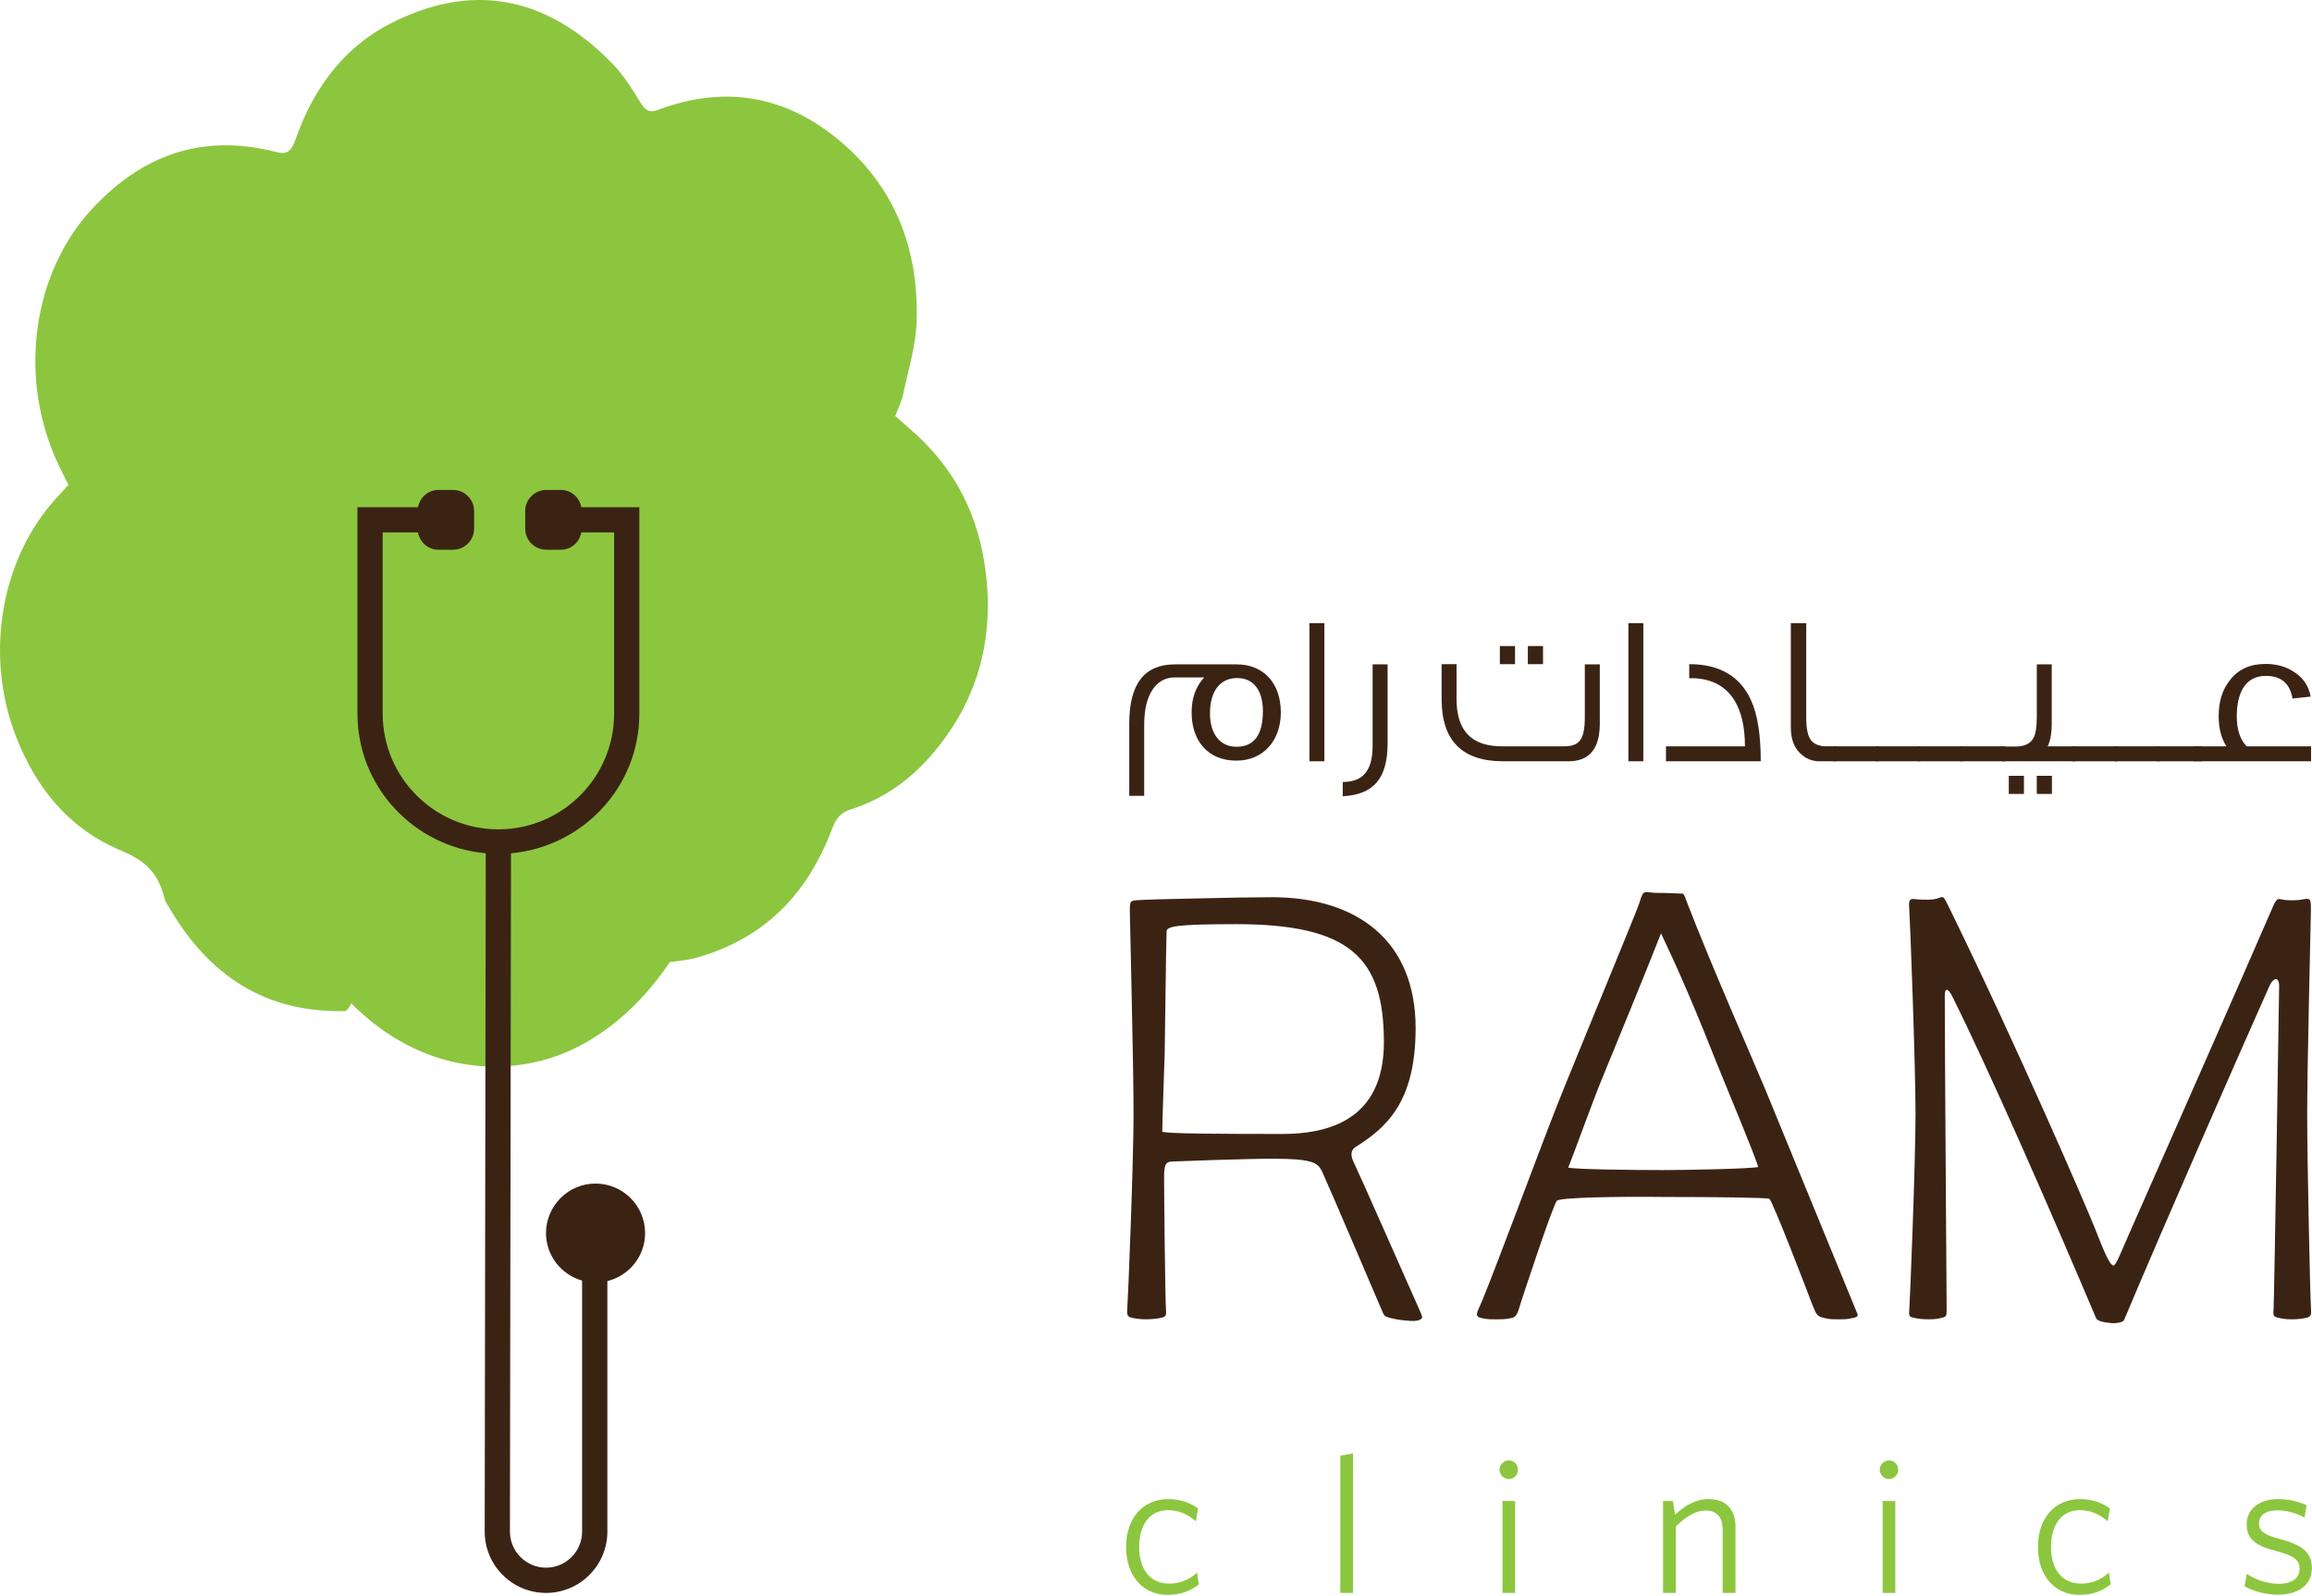 <?xml version="1.0" standalone="no"?><!DOCTYPE svg PUBLIC "-//W3C//DTD SVG 1.1//EN" "http://www.w3.org/Graphics/SVG/1.1/DTD/svg11.dtd"><svg width="100%" height="100%" viewBox="0 0 1764 1218" version="1.1" xmlns="http://www.w3.org/2000/svg" xmlns:xlink="http://www.w3.org/1999/xlink" xml:space="preserve" style="fill-rule:evenodd;clip-rule:evenodd;stroke-linejoin:round;stroke-miterlimit:1.414;"><g id="Layer 1"><path d="M890.805,1217.01c-17.809,0 -31.6,-13.356 -31.6,-36.469c0,-23.584 14.228,-36.643 32.034,-36.643c9.482,0 17.057,2.968 22.838,7.121l-1.644,9.775c-6.806,-5.618 -13.337,-8.428 -21.509,-8.428c-13.335,0 -21.766,10.803 -21.766,28.019c0,17.353 8.588,28.019 22.834,28.019c7.4,0 14.088,-2.081 21.35,-8.291l1.329,8.885c-6.81,5.34 -14.407,8.012 -23.866,8.012" style="fill:#8cc63f;fill-rule:nonzero;"/><path d="M1022.63,1215.52l0,-104.694l9.657,-1.8l0,106.494l-9.657,0Z" style="fill:#8cc63f;fill-rule:nonzero;"/><path d="M1146.34,1145.38l9.656,0l0,70.144l-9.656,0l0,-70.144ZM1151.2,1128.62c-3.84,0 -7.103,-3.247 -7.103,-7.125c0,-3.838 3.263,-7.122 7.103,-7.122c3.879,0 6.985,3.284 6.985,7.122c0,3.878 -3.106,7.125 -6.985,7.125" style="fill:#8cc63f;fill-rule:nonzero;"/><path d="M1314.37,1215.52l0,-48.359c0,-9.044 -4.156,-14.522 -13.059,-14.522c-7.4,0 -14.96,4.609 -22.675,12.169l0,50.712l-9.794,0l0,-70.144l7.538,0l1.662,10.369c7.697,-6.806 15.709,-11.853 25.209,-11.853c13.929,0 20.894,7.994 20.894,21.487l0,50.141l-9.775,0Z" style="fill:#8cc63f;fill-rule:nonzero;"/><path d="M1436.41,1145.38l9.656,0l0,70.144l-9.656,0l0,-70.144ZM1441.32,1128.62c-3.881,0 -7.125,-3.247 -7.125,-7.125c0,-3.838 3.244,-7.122 7.125,-7.122c3.856,0 6.963,3.284 6.963,7.122c0,3.878 -3.107,7.125 -6.963,7.125" style="fill:#8cc63f;fill-rule:nonzero;"/><path d="M1586.52,1217.01c-17.809,0 -31.6,-13.356 -31.6,-36.469c0,-23.584 14.247,-36.643 32.035,-36.643c9.496,0 17.056,2.968 22.834,7.121l-1.622,9.775c-6.828,-5.618 -13.337,-8.428 -21.509,-8.428c-13.338,0 -21.785,10.803 -21.785,28.019c0,17.353 8.588,28.019 22.835,28.019c7.418,0 14.087,-2.081 21.368,-8.291l1.307,8.885c-6.807,5.34 -14.388,8.012 -23.863,8.012" style="fill:#8cc63f;fill-rule:nonzero;"/><path d="M1737.77,1216.87c-9.337,0 -19.112,-2.965 -25.191,-6.409l1.604,-9.459c6.531,4.156 15.159,7.559 24.496,7.559c9.779,0 15.869,-4.156 15.869,-11.281c0,-6.963 -4.153,-10.088 -18.103,-13.81c-15.572,-3.978 -22.262,-9.022 -22.262,-20.578c0,-11.003 9.381,-18.994 23.903,-18.994c8.312,0 15.553,1.919 21.806,4.747l-1.641,9.341c-6.393,-3.403 -13.497,-5.503 -20.481,-5.503c-9.637,0 -14.206,4.156 -14.206,9.953c0,5.8 3.837,8.747 15.709,11.853c16.603,4.453 24.616,9.775 24.616,22.241c0,12.784 -9.935,20.34 -26.119,20.34" style="fill:#8cc63f;fill-rule:nonzero;"/><path d="M963.563,542.645c0,-15.653 -7.025,-25.247 -19.55,-25.247c-13.356,0 -20.834,10.247 -20.834,27.025c0,15.316 7.478,25.41 20.181,25.41c13.516,0 20.203,-9.122 20.203,-27.188M977.235,543.592c0,21.847 -13.672,36.825 -33.875,36.825c-21.825,0 -34.191,-15.156 -34.191,-36.825c0,-10.881 3.244,-19.844 9.616,-26.69l-22.322,0c-14.819,0 -23.466,13.675 -23.466,35.834l0,54.553l-11.396,0l0,-55.225c0,-30.275 11.575,-45.097 34.862,-45.097l47.056,0c20.697,0 33.716,14.503 33.716,36.625" style="fill:#3b2314;fill-rule:nonzero;"/><rect x="999.081" y="475.526" width="11.397" height="105.384" style="fill:#3b2314;fill-rule:nonzero;"/><path d="M1058.7,506.948l0,60.113c0,26.556 -10.272,39.256 -34.213,40.543l0,-10.903c15.156,0 22.794,-8.309 22.794,-27.543l0,-62.21l11.419,0Z" style="fill:#3b2314;fill-rule:nonzero;"/><path d="M1177.28,506.811l-11.575,0l0,-13.832l11.575,0l0,13.832ZM1155.93,506.811l-11.575,0l0,-13.832l11.575,0l0,13.832ZM1220.6,506.967l0,45.253c0,19.075 -7.975,28.691 -23.803,28.691l-49.984,0c-31.263,0 -46.894,-15.807 -46.894,-47.407l0,-26.693l11.397,0l0,26.693c0,24.257 11.556,35.991 34.509,35.991l47.231,0c11.575,0 16.125,-4.391 16.125,-22.3l0,-40.228l11.419,0Z" style="fill:#3b2314;fill-rule:nonzero;"/><rect x="1242.42" y="475.526" width="11.397" height="105.384" style="fill:#3b2314;fill-rule:nonzero;"/><path d="M1343.41,580.912l-72.321,0l0,-11.416l60.253,0c0,-14.506 -2.594,-26.218 -7.975,-35.003c-6.51,-10.587 -16.603,-16.106 -30.135,-16.937l-4.393,0l0,-10.766c22.971,0 38.762,9.141 47.053,27.366c5.065,10.922 7.518,26.378 7.518,46.756" style="fill:#3b2314;fill-rule:nonzero;"/><path d="M1401.07,580.912l-12.86,0c-5.859,0 -10.765,-2.134 -14.821,-6.191c-4.729,-4.572 -7.025,-11.081 -7.025,-19.731l0,-79.462l11.753,0l0,72.615c0,7.522 1.128,12.885 3.247,16.147c1.781,2.772 4.887,4.394 9.3,5.066c1.106,0.14 2.412,0.14 10.406,0.14l0,11.416Z" style="fill:#3b2314;fill-rule:nonzero;"/><rect x="1398.8" y="569.495" width="34.369" height="11.416" style="fill:#3b2314;fill-rule:nonzero;"/><rect x="1431.03" y="569.495" width="34.369" height="11.416" style="fill:#3b2314;fill-rule:nonzero;"/><rect x="1463.28" y="569.495" width="34.369" height="11.416" style="fill:#3b2314;fill-rule:nonzero;"/><rect x="1495.54" y="569.495" width="34.369" height="11.416" style="fill:#3b2314;fill-rule:nonzero;"/><path d="M1565.58,605.823l-11.575,0l0,-13.831l11.575,0l0,13.831ZM1544.23,605.823l-11.575,0l0,-13.831l11.575,0l0,13.831ZM1583.47,580.911l-56.175,0l0,-11.238l10.428,0c7.006,0 11.575,-2.294 13.853,-6.687c1.619,-3.088 2.453,-8.31 2.453,-15.791l0,-40.228l11.397,0l0,45.253c0,7.025 -0.99,12.884 -3.087,17.275l21.131,0l0,11.416Z" style="fill:#3b2314;fill-rule:nonzero;"/><rect x="1581.21" y="569.495" width="34.353" height="11.416" style="fill:#3b2314;fill-rule:nonzero;"/><rect x="1613.47" y="569.495" width="34.369" height="11.416" style="fill:#3b2314;fill-rule:nonzero;"/><rect x="1645.72" y="569.495" width="34.369" height="11.416" style="fill:#3b2314;fill-rule:nonzero;"/><path d="M1763.29,580.912l-89.556,0l0,-11.416l24.909,0c-3.894,-6.353 -5.853,-13.99 -5.853,-22.793c0,-11.575 2.906,-20.857 8.963,-28.16c6.331,-7.994 15.296,-11.912 26.868,-11.912c8.469,0 15.791,2.118 21.807,6.175c6.846,4.412 11.081,10.606 12.546,18.759l-13.834,1.463c-1.956,-11.575 -8.803,-17.275 -20.359,-17.275c-7.994,0 -13.85,3.265 -17.747,9.934c-2.95,5.362 -4.416,12.366 -4.416,21.016c0,9.912 2.456,17.587 7.522,22.793l49.15,0l0,11.416Z" style="fill:#3b2314;fill-rule:nonzero;"/><path d="M751.267,430.77c-6.984,-46.303 -28.434,-78.813 -57.025,-103.466c-3.681,-3.166 -7.321,-6.431 -11.2,-9.834c2.335,-6.253 4.907,-11.082 6.016,-16.463c3.878,-18.64 9.816,-37.319 10.328,-56.256c1.722,-61.003 -20.975,-105.128 -57.462,-136.272c-43.61,-37.2 -90.9,-43.016 -140.013,-24.616c-6.153,2.335 -9.419,0.791 -13.434,-5.856c-6.353,-10.569 -13.197,-21.172 -21.131,-29.344c-52.141,-53.603 -109.266,-61.478 -169.438,-30.728c-32.016,16.382 -57.262,45.032 -72.241,88.01c-3.425,9.775 -6.809,12.15 -14.743,10.093c-51.603,-13.378 -99.388,-1.565 -141.16,43.888c-44.084,47.962 -55.284,124.281 -28.137,188.053c3.05,7.203 6.69,13.972 10.569,22.044c-3.641,3.978 -6.472,7.065 -9.3,10.131c-42.11,46.222 -54.772,118.881 -31.029,181.013c16.997,44.44 44.679,72.656 78.991,87.218c15.85,6.728 28.966,14.05 34.566,36.903c0.772,3.107 2.753,5.76 4.334,8.429c34.331,57.959 80.375,78.931 133.188,77.821c1.621,-0.037 3.859,-3.006 5.084,-5.875c37.694,37.835 86.094,55.504 137.459,45.413c41.535,-8.153 78.338,-36.606 105.663,-76.972c7.54,-0.812 15.059,-1.703 22.378,-3.897c43.809,-13.081 80.1,-41.375 101.391,-97.887c3.165,-8.391 7.065,-12.425 13.653,-14.503c23.012,-7.222 44.025,-20.719 62.09,-41.654c32.966,-38.187 49.588,-85.678 40.603,-145.393" style="fill:#8cc63f;fill-rule:nonzero;"/><path d="M492.197,940.958c0,-20.857 -16.956,-37.816 -37.812,-37.816c-20.819,0 -37.794,16.959 -37.794,37.816c0,17.293 11.715,31.737 27.544,36.209l0,191.537c0,15.197 -12.347,27.544 -27.544,27.544c-15.156,0 -27.525,-12.347 -27.525,-27.503l0.812,-517.628c54.732,-4.947 97.925,-50.538 97.925,-106.572l0,-157.503l-44.262,0c-1.425,-7.422 -7.678,-13.178 -15.513,-13.178l-11.2,0c-8.903,0 -16.106,7.2 -16.106,16.084l0,13.435c0,8.906 7.203,16.106 16.106,16.106l11.2,0c7.835,0 14.088,-5.738 15.513,-13.178l25.009,0l0,138.234c0,48.694 -39.612,88.309 -88.287,88.309c-48.697,0 -88.291,-39.615 -88.291,-88.309l0,-138.234l26.95,0c1.425,7.44 7.659,13.178 15.513,13.178l11.2,0c8.884,0 16.106,-7.2 16.106,-16.106l0,-13.435c0,-8.884 -7.222,-16.084 -16.106,-16.084l-11.2,0c-7.854,0 -14.088,5.756 -15.513,13.178l-46.203,0l0,157.503c0,55.997 43.175,101.625 97.906,106.572l-0.812,517.587c0,25.822 20.975,46.816 46.778,46.816c25.822,0 46.815,-20.994 46.815,-46.816l0,-191.14c16.463,-4.038 28.791,-18.86 28.791,-36.606" style="fill:#3b2314;fill-rule:nonzero;"/><path d="M942.805,705.194c-46.578,0 -52.731,1.86 -52.731,5.6c-0.494,14.01 -0.95,66.288 -1.444,92.882c-0.456,13.531 -1.863,54.134 -1.863,59.756c0,1.859 56.988,1.859 91.675,1.859c51.31,0 77.425,-23.328 77.425,-70.006c0,-63.95 -25.168,-90.091 -113.062,-90.091M1072.49,1007.66c-5.225,-0.456 -9.497,-1.366 -11.397,-1.844c-4.253,-1.422 -4.746,-0.928 -6.65,-5.615c-1.421,-3.247 -40.384,-94.763 -45.609,-105.963c-5.244,-11.178 -12.325,-11.672 -114.009,-7.934c-5.7,0 -6.65,2.812 -6.65,12.15c0,17.256 0.95,95.672 1.406,100.359c0.494,5.581 0,6.075 -4.731,7.003c-2.394,0.478 -7.144,0.913 -10.466,0.913c-3.8,0 -7.125,-0.435 -9.5,-0.913c-4.747,-0.928 -5.222,-1.422 -4.747,-8.406c0.475,-4.691 4.747,-110.153 4.747,-147.512c0,-37.341 -2.847,-149.829 -2.847,-154.497c0,-7.025 0,-7.957 4.747,-8.432c6.194,-0.471 22.797,-0.928 45.591,-1.384c16.184,-0.475 48.478,-0.947 57.975,-0.947c65.1,0 109.737,33.163 109.737,99.903c0,56.966 -22.794,76.1 -45.587,90.566c-3.8,2.334 -4.275,6.053 -1.9,11.197c4.75,9.797 41.334,92.881 49.884,112.034c3.325,7.478 3.325,7.478 0.456,8.866c-1.903,0.95 -5.681,0.95 -10.45,0.456" style="fill:#3b2314;fill-rule:nonzero;"/><path d="M1309.58,810.68c-24.694,-62.528 -36.094,-84.947 -42.266,-98.482c-5.696,14.941 -37.081,91.95 -44.678,110.154c-6.647,15.868 -22.793,60.69 -26.118,68.625c6.171,1.403 51.328,1.878 71.746,1.878c18.522,0 66.525,-0.932 73.154,-2.335c-1.404,-6.55 -23.744,-59.737 -31.838,-79.84M1413.16,1005.82c-4.293,0.913 -5.221,0.913 -10.446,0.913c-4.769,0 -6.669,0 -10.466,-0.913c-5.7,-1.403 -6.175,-1.859 -9.5,-10.287c-3.8,-10.25 -30.413,-79.347 -32.769,-80.772c-2.372,-0.91 -41.806,-1.385 -79.344,-1.385c-38.487,-0.475 -80.296,0.475 -82.671,2.81c-2.847,2.334 -25.166,70.481 -27.066,76.103c-3.325,11.197 -3.822,12.584 -8.094,13.531c-3.778,0.913 -7.103,0.913 -11.378,0.913c-4.787,0 -6.65,0 -10.959,-0.913c-6.157,-1.403 -3.325,-4.234 0.493,-13.531c12.822,-31.306 44.66,-117.656 57.482,-149.869c14.243,-35.934 59.853,-145.631 62.247,-153.112c2.831,-9.338 3.325,-8.866 8.075,-8.388c3.8,0.475 6.175,0.475 11.396,0.475c3.8,0 9.497,0.453 11.872,0.453c2.375,0 2.375,-0.928 5.222,7.007c19.472,50.415 49.888,119.037 59.403,141.931c7.597,18.64 66.978,163.362 69.335,168.94c1.918,4.235 2.412,5.147 -2.832,6.094" style="fill:#3b2314;fill-rule:nonzero;"/><path d="M1758.42,1005.82c-1.9,0.456 -5.225,0.912 -9.972,0.912c-4.747,0 -6.65,-0.456 -9.025,-0.912c-4.747,-0.947 -5.222,-1.404 -4.747,-7.004c0.475,-4.668 4.253,-240.868 4.253,-246.465c0,-7.006 -4.253,-7.006 -7.597,0.453c-25.15,56.491 -78.853,178.775 -110.69,254.4c-0.947,2.334 -8.05,2.812 -10.466,2.334c-4.728,-0.472 -9.953,-1.381 -10.922,-3.718c-37.99,-89.635 -81.206,-188.135 -109.737,-245.557c-3.325,-6.531 -5.7,-6.531 -5.7,-0.456c0,41.059 1.425,234.341 1.425,239.009c0,5.6 0,6.057 -4.75,7.004c-1.897,0.456 -3.8,0.912 -9.022,0.912c-4.747,0 -8.072,-0.456 -9.975,-0.912c-4.747,-0.947 -5.222,-0.947 -4.747,-6.569c0.475,-5.103 4.747,-112.013 4.747,-149.353c0,-37.357 -4.272,-150.775 -4.747,-155.447c-0.475,-7.003 -0.475,-8.863 4.275,-8.388c3.8,0.475 6.647,0.475 9.972,0.475c3.325,0 6.175,-0.475 8.55,-1.425c3.797,-1.387 3.341,-0.95 8.072,8.391c51.8,105.978 104.04,226.875 110.687,243.675c7.144,18.222 11.419,28.494 14.288,28.494c1.859,0 6.131,-11.219 12.328,-25.228c10.919,-24.735 92.166,-208.654 108.331,-246.469c2.356,-5.578 3.8,-8.388 6.172,-7.913c2.375,0.475 4.278,0.928 9.025,0.928c4.747,0 7.6,-0.453 9.972,-0.928c4.75,-0.95 4.75,1.385 4.75,8.388c0,4.672 -2.85,118.09 -2.85,155.447c0,37.34 2.375,142.843 2.85,147.493c0.475,7.025 0,7.482 -4.75,8.429" style="fill:#3b2314;fill-rule:nonzero;"/></g></svg>